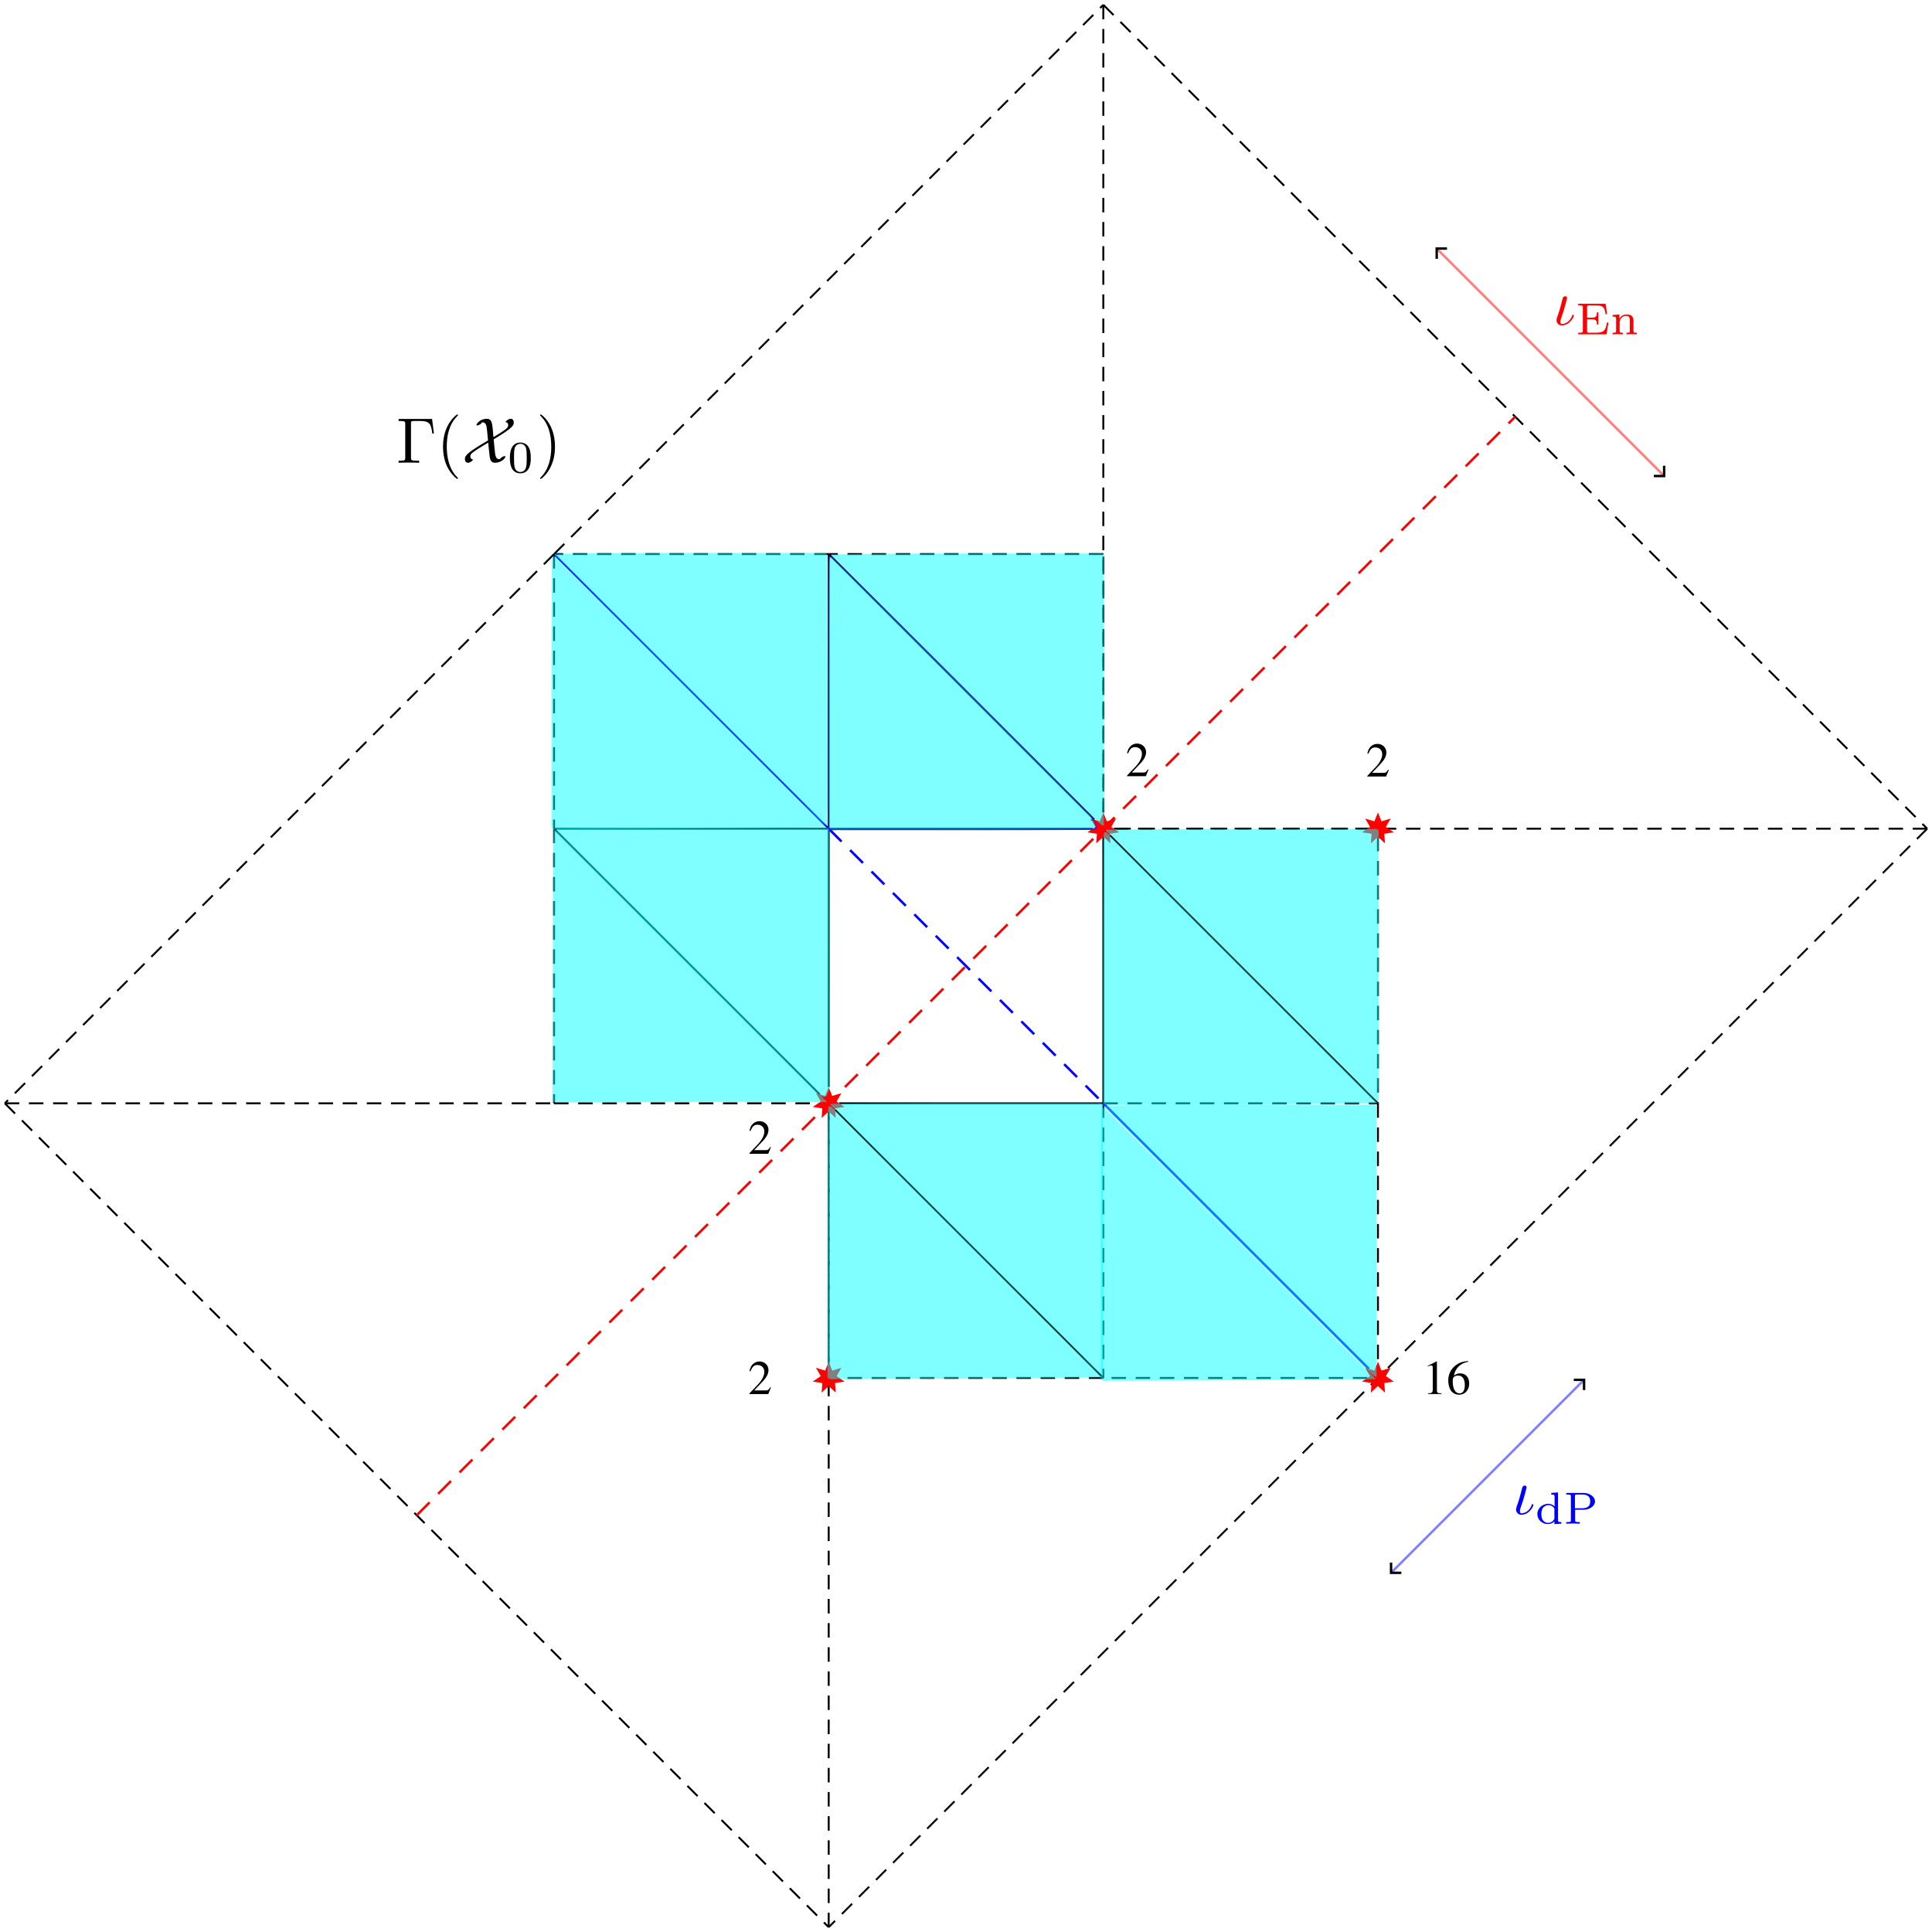 <?xml version="1.0" encoding="UTF-8" standalone="no"?>
<svg
   width="398.846"
   height="398.846"
   viewBox="0 0 398.846 398.846"
   version="1.1"
   id="svg55"
   sodipodi:docname="out.svg"
   inkscape:version="1.3.2 (091e20ef0f, 2023-11-25, custom)"
   xmlns:inkscape="http://www.inkscape.org/namespaces/inkscape"
   xmlns:sodipodi="http://sodipodi.sourceforge.net/DTD/sodipodi-0.dtd"
   xmlns:xlink="http://www.w3.org/1999/xlink"
   xmlns="http://www.w3.org/2000/svg"
   xmlns:svg="http://www.w3.org/2000/svg">
  <sodipodi:namedview
     id="namedview55"
     pagecolor="#ffffff"
     bordercolor="#000000"
     borderopacity="0.25"
     inkscape:showpageshadow="2"
     inkscape:pageopacity="0.0"
     inkscape:pagecheckerboard="0"
     inkscape:deskcolor="#d1d1d1"
     inkscape:zoom="1.8051028"
     inkscape:cx="252.89419"
     inkscape:cy="288.90321"
     inkscape:window-width="1896"
     inkscape:window-height="1123"
     inkscape:window-x="0"
     inkscape:window-y="0"
     inkscape:window-maximized="0"
     inkscape:current-layer="svg55" />
  <defs
     id="defs8">
    <marker
       style="overflow:visible"
       id="ArrowWide"
       refX="0"
       refY="0"
       orient="auto-start-reverse"
       inkscape:stockid="Wide arrow"
       markerWidth="1"
       markerHeight="1"
       viewBox="0 0 1 1"
       inkscape:isstock="true"
       inkscape:collect="always"
       preserveAspectRatio="xMidYMid">
      <path
         style="fill:none;stroke:context-stroke;stroke-width:1;stroke-linecap:butt"
         d="M 3,-3 0,0 3,3"
         transform="rotate(180,0.125,0)"
         sodipodi:nodetypes="ccc"
         id="path89" />
    </marker>
    <marker
       style="overflow:visible"
       id="marker88"
       refX="0"
       refY="0"
       orient="auto-start-reverse"
       inkscape:stockid="Wide arrow"
       markerWidth="1"
       markerHeight="1"
       viewBox="0 0 1 1"
       inkscape:isstock="true"
       inkscape:collect="always"
       preserveAspectRatio="xMidYMid">
      <path
         style="fill:none;stroke:context-stroke;stroke-width:1;stroke-linecap:butt"
         d="M 3,-3 0,0 3,3"
         transform="rotate(180,0.125,0)"
         sodipodi:nodetypes="ccc"
         id="path88" />
    </marker>
    <marker
       style="overflow:visible"
       id="marker84"
       refX="0"
       refY="0"
       orient="auto-start-reverse"
       inkscape:stockid="Wide arrow"
       markerWidth="1"
       markerHeight="1"
       viewBox="0 0 1 1"
       inkscape:isstock="true"
       inkscape:collect="always"
       preserveAspectRatio="xMidYMid">
      <path
         style="fill:none;stroke:context-stroke;stroke-width:1;stroke-linecap:butt"
         d="M 3,-3 0,0 3,3"
         transform="rotate(180,0.125,0)"
         sodipodi:nodetypes="ccc"
         id="path84" />
    </marker>
    <g
       id="g3">
      <g
         id="glyph-0-0">
        <path
           d="M 4.734 -1.359 L 4.609 -1.422 C 4.234 -0.844 4.109 -0.75 3.656 -0.75 L 1.281 -0.75 L 2.953 -2.516 C 3.844 -3.438 4.234 -4.203 4.234 -4.969 C 4.234 -5.969 3.422 -6.734 2.375 -6.734 C 1.828 -6.734 1.312 -6.516 0.953 -6.125 C 0.625 -5.781 0.484 -5.469 0.312 -4.75 L 0.516 -4.703 C 0.922 -5.688 1.281 -6 1.969 -6 C 2.797 -6 3.375 -5.438 3.375 -4.594 C 3.375 -3.812 2.906 -2.891 2.078 -2 L 0.297 -0.125 L 0.297 0 L 4.188 0 Z M 4.734 -1.359 "
           id="path1" />
      </g>
      <g
         id="glyph-0-1">
        <path
           d="M 2.906 -6.734 L 1.109 -5.828 L 1.109 -5.688 C 1.219 -5.734 1.328 -5.781 1.375 -5.797 C 1.562 -5.875 1.719 -5.906 1.828 -5.906 C 2.031 -5.906 2.125 -5.766 2.125 -5.438 L 2.125 -0.922 C 2.125 -0.594 2.047 -0.375 1.891 -0.281 C 1.734 -0.188 1.594 -0.156 1.172 -0.156 L 1.172 0 L 3.922 0 L 3.922 -0.156 C 3.141 -0.156 2.984 -0.266 2.984 -0.734 L 2.984 -6.719 Z M 2.906 -6.734 "
           id="path2" />
      </g>
      <g
         id="glyph-0-2">
        <path
           d="M 4.453 -6.812 C 3.312 -6.719 2.734 -6.531 2 -6.016 C 0.922 -5.25 0.344 -4.109 0.344 -2.781 C 0.344 -1.906 0.609 -1.031 1.031 -0.531 C 1.422 -0.094 1.953 0.141 2.578 0.141 C 3.812 0.141 4.672 -0.812 4.672 -2.188 C 4.672 -3.453 3.938 -4.266 2.797 -4.266 C 2.359 -4.266 2.141 -4.203 1.516 -3.812 C 1.781 -5.328 2.906 -6.406 4.469 -6.656 Z M 2.406 -3.812 C 3.266 -3.812 3.766 -3.094 3.766 -1.844 C 3.766 -0.75 3.375 -0.141 2.688 -0.141 C 1.797 -0.141 1.266 -1.078 1.266 -2.625 C 1.266 -3.125 1.344 -3.406 1.547 -3.562 C 1.75 -3.719 2.062 -3.812 2.406 -3.812 Z M 2.406 -3.812 "
           id="path3" />
      </g>
    </g>
    <clipPath
       id="clip-0">
      <path
         clip-rule="nonzero"
         d="M 229 170 L 398.848 170 L 398.848 172 L 229 172 Z M 229 170 "
         id="path4" />
    </clipPath>
    <clipPath
       id="clip-1">
      <path
         clip-rule="nonzero"
         d="M 222 0 L 398.848 0 L 398.848 177 L 222 177 Z M 222 0 "
         id="path5" />
    </clipPath>
    <clipPath
       id="clip-2">
      <path
         clip-rule="nonzero"
         d="M 0 222 L 177 222 L 177 398.848 L 0 398.848 Z M 0 222 "
         id="path6" />
    </clipPath>
    <clipPath
       id="clip-3">
      <path
         clip-rule="nonzero"
         d="M 170 229 L 172 229 L 172 398.848 L 170 398.848 Z M 170 229 "
         id="path7" />
    </clipPath>
    <clipPath
       id="clip-4">
      <path
         clip-rule="nonzero"
         d="M 165 165 L 398.848 165 L 398.848 398.848 L 165 398.848 Z M 165 165 "
         id="path8" />
    </clipPath>
    <marker
       style="overflow:visible"
       id="marker88-7"
       refX="0"
       refY="0"
       orient="auto-start-reverse"
       inkscape:stockid="Wide arrow"
       markerWidth="1"
       markerHeight="1"
       viewBox="0 0 1 1"
       inkscape:isstock="true"
       inkscape:collect="always"
       preserveAspectRatio="xMidYMid">
      <path
         style="fill:none;stroke:context-stroke;stroke-width:1;stroke-linecap:butt"
         d="M 3,-3 0,0 3,3"
         transform="rotate(180,0.125,0)"
         sodipodi:nodetypes="ccc"
         id="path88-6" />
    </marker>
    <marker
       style="overflow:visible"
       id="marker84-5"
       refX="0"
       refY="0"
       orient="auto-start-reverse"
       inkscape:stockid="Wide arrow"
       markerWidth="1"
       markerHeight="1"
       viewBox="0 0 1 1"
       inkscape:isstock="true"
       inkscape:collect="always"
       preserveAspectRatio="xMidYMid">
      <path
         style="fill:none;stroke:context-stroke;stroke-width:1;stroke-linecap:butt"
         d="M 3,-3 0,0 3,3"
         transform="rotate(180,0.125,0)"
         sodipodi:nodetypes="ccc"
         id="path84-6" />
    </marker>
    <marker
       style="overflow:visible"
       id="ArrowWide-9"
       refX="0"
       refY="0"
       orient="auto-start-reverse"
       inkscape:stockid="Wide arrow"
       markerWidth="1"
       markerHeight="1"
       viewBox="0 0 1 1"
       inkscape:isstock="true"
       inkscape:collect="always"
       preserveAspectRatio="xMidYMid">
      <path
         style="fill:none;stroke:context-stroke;stroke-width:1;stroke-linecap:butt"
         d="M 3,-3 0,0 3,3"
         transform="rotate(180,0.125,0)"
         sodipodi:nodetypes="ccc"
         id="path89-3" />
    </marker>
  </defs>
  <path
     fill="none"
     stroke-width="0.399"
     stroke-linecap="butt"
     stroke-linejoin="miter"
     stroke="rgb(0%, 0%, 0%)"
     stroke-opacity="1"
     stroke-miterlimit="10"
     d="M 26.163 28.345 L -28.345 28.345 "
     transform="matrix(1, 0, 0, -1, 199.423, 199.423)"
     id="path9" />
  <path
     fill="none"
     stroke-width="0.399"
     stroke-linecap="butt"
     stroke-linejoin="miter"
     stroke="rgb(0%, 0%, 0%)"
     stroke-opacity="1"
     stroke-miterlimit="10"
     d="M -28.345 28.345 L -28.345 -24.987 "
     transform="matrix(1, 0, 0, -1, 199.423, 199.423)"
     id="path10" />
  <path
     fill="none"
     stroke-width="0.399"
     stroke-linecap="butt"
     stroke-linejoin="miter"
     stroke="rgb(0%, 0%, 0%)"
     stroke-opacity="1"
     stroke-miterlimit="10"
     d="M -26.161 -28.347 L 28.347 -28.347 "
     transform="matrix(1, 0, 0, -1, 199.423, 199.423)"
     id="path11" />
  <path
     fill="none"
     stroke-width="0.399"
     stroke-linecap="butt"
     stroke-linejoin="miter"
     stroke="rgb(0%, 0%, 0%)"
     stroke-opacity="1"
     stroke-miterlimit="10"
     d="M 28.347 -28.347 L 28.347 26.665 "
     transform="matrix(1, 0, 0, -1, 199.423, 199.423)"
     id="path12" />
  <path
     fill="none"
     stroke-width="0.399"
     stroke-linecap="butt"
     stroke-linejoin="miter"
     stroke="rgb(0%, 0%, 0%)"
     stroke-opacity="1"
     stroke-dasharray="2.989 1.993"
     stroke-miterlimit="10"
     d="M 28.347 31.708 L 28.347 85.04 "
     transform="matrix(1, 0, 0, -1, 199.423, 199.423)"
     id="path13" />
  <path
     fill="none"
     stroke-width="0.399"
     stroke-linecap="butt"
     stroke-linejoin="miter"
     stroke="rgb(0%, 0%, 0%)"
     stroke-opacity="1"
     stroke-dasharray="2.989 1.993"
     stroke-miterlimit="10"
     d="M 28.347 85.04 L -28.345 85.04 "
     transform="matrix(1, 0, 0, -1, 199.423, 199.423)"
     id="path14" />
  <path
     fill="none"
     stroke-width="0.399"
     stroke-linecap="butt"
     stroke-linejoin="miter"
     stroke="rgb(0%, 0%, 0%)"
     stroke-opacity="1"
     stroke-dasharray="2.989 1.993"
     stroke-miterlimit="10"
     d="M -28.345 85.04 L -85.04 85.04 "
     transform="matrix(1, 0, 0, -1, 199.423, 199.423)"
     id="path15" />
  <path
     fill="none"
     stroke-width="0.399"
     stroke-linecap="butt"
     stroke-linejoin="miter"
     stroke="rgb(0%, 0%, 0%)"
     stroke-opacity="1"
     stroke-dasharray="2.989 1.993"
     stroke-miterlimit="10"
     d="M -85.04 85.04 L -85.04 28.345 "
     transform="matrix(1, 0, 0, -1, 199.423, 199.423)"
     id="path16" />
  <path
     fill="none"
     stroke-width="0.399"
     stroke-linecap="butt"
     stroke-linejoin="miter"
     stroke="rgb(0%, 0%, 0%)"
     stroke-opacity="1"
     stroke-dasharray="2.989 1.993"
     stroke-miterlimit="10"
     d="M -85.04 28.345 L -85.04 -28.347 "
     transform="matrix(1, 0, 0, -1, 199.423, 199.423)"
     id="path17" />
  <path
     fill="none"
     stroke-width="0.399"
     stroke-linecap="butt"
     stroke-linejoin="miter"
     stroke="rgb(0%, 0%, 0%)"
     stroke-opacity="1"
     stroke-dasharray="2.989 1.993"
     stroke-miterlimit="10"
     d="M -85.04 -28.347 L -30.532 -28.347 "
     transform="matrix(1, 0, 0, -1, 199.423, 199.423)"
     id="path18" />
  <path
     fill="none"
     stroke-width="0.399"
     stroke-linecap="butt"
     stroke-linejoin="miter"
     stroke="rgb(0%, 0%, 0%)"
     stroke-opacity="1"
     stroke-miterlimit="10"
     d="M -85.04 28.345 L -28.345 28.345 "
     transform="matrix(1, 0, 0, -1, 199.423, 199.423)"
     id="path19" />
  <path
     fill="none"
     stroke-width="0.399"
     stroke-linecap="butt"
     stroke-linejoin="miter"
     stroke="rgb(0%, 0%, 0%)"
     stroke-opacity="1"
     stroke-miterlimit="10"
     d="M -28.345 28.345 L -28.345 85.04 "
     transform="matrix(1, 0, 0, -1, 199.423, 199.423)"
     id="path20" />
  <path
     fill-rule="nonzero"
     fill="rgb(0%, 0%, 100%)"
     fill-opacity="1"
     stroke-width="0.399"
     stroke-linecap="butt"
     stroke-linejoin="miter"
     stroke="rgb(0%, 0%, 100%)"
     stroke-opacity="1"
     stroke-miterlimit="10"
     d="M -85.04 85.04 L -28.345 28.345 "
     transform="matrix(1, 0, 0, -1, 199.423, 199.423)"
     id="path21"
     style="stroke-width:0.399;stroke-dasharray:none" />
  <path
     fill="none"
     stroke-width="0.399"
     stroke-linecap="butt"
     stroke-linejoin="miter"
     stroke="rgb(0%, 0%, 0%)"
     stroke-opacity="1"
     stroke-miterlimit="10"
     d="M -28.345 85.04 L 26.487 30.208 "
     transform="matrix(1, 0, 0, -1, 199.423, 199.423)"
     id="path22" />
  <path
     fill="none"
     stroke-width="0.399"
     stroke-linecap="butt"
     stroke-linejoin="miter"
     stroke="rgb(0%, 0%, 0%)"
     stroke-opacity="1"
     stroke-miterlimit="10"
     d="M -85.04 28.345 L -30.208 -26.487 "
     transform="matrix(1, 0, 0, -1, 199.423, 199.423)"
     id="path23" />
  <path
     fill-rule="nonzero"
     fill="rgb(0%, 0%, 100%)"
     fill-opacity="1"
     stroke-width="0.399"
     stroke-linecap="butt"
     stroke-linejoin="miter"
     stroke="rgb(0%, 0%, 100%)"
     stroke-opacity="1"
     stroke-dasharray="2.989 1.993"
     stroke-miterlimit="10"
     d="M -28.345 28.345 L 28.347 -28.347 "
     transform="matrix(1, 0, 0, -1, 199.423, 199.423)"
     id="path24"
     style="stroke-width:0.5;stroke-dasharray:3.75,2.5;stroke-dashoffset:0" />
  <path
     fill="none"
     stroke-width="0.399"
     stroke-linecap="butt"
     stroke-linejoin="miter"
     stroke="rgb(0%, 0%, 0%)"
     stroke-opacity="1"
     stroke-dasharray="2.989 1.993"
     stroke-miterlimit="10"
     d="M 30.53 28.345 L 82.854 28.345 "
     transform="matrix(1, 0, 0, -1, 199.423, 199.423)"
     id="path25" />
  <path
     fill="none"
     stroke-width="0.399"
     stroke-linecap="butt"
     stroke-linejoin="miter"
     stroke="rgb(0%, 0%, 0%)"
     stroke-opacity="1"
     stroke-dasharray="2.989 1.993"
     stroke-miterlimit="10"
     d="M 85.042 26.665 L 85.042 -28.347 "
     transform="matrix(1, 0, 0, -1, 199.423, 199.423)"
     id="path26" />
  <path
     fill="none"
     stroke-width="0.399"
     stroke-linecap="butt"
     stroke-linejoin="miter"
     stroke="rgb(0%, 0%, 0%)"
     stroke-opacity="1"
     stroke-dasharray="2.989 1.993"
     stroke-miterlimit="10"
     d="M 85.042 -28.347 L 85.042 -81.679 "
     transform="matrix(1, 0, 0, -1, 199.423, 199.423)"
     id="path27" />
  <path
     fill="none"
     stroke-width="0.399"
     stroke-linecap="butt"
     stroke-linejoin="miter"
     stroke="rgb(0%, 0%, 0%)"
     stroke-opacity="1"
     stroke-dasharray="2.989 1.993"
     stroke-miterlimit="10"
     d="M 82.854 -85.042 L 28.347 -85.042 "
     transform="matrix(1, 0, 0, -1, 199.423, 199.423)"
     id="path28" />
  <path
     fill="none"
     stroke-width="0.399"
     stroke-linecap="butt"
     stroke-linejoin="miter"
     stroke="rgb(0%, 0%, 0%)"
     stroke-opacity="1"
     stroke-dasharray="2.989 1.993"
     stroke-miterlimit="10"
     d="M 28.347 -85.042 L -26.161 -85.042 "
     transform="matrix(1, 0, 0, -1, 199.423, 199.423)"
     id="path29" />
  <path
     fill="none"
     stroke-width="0.399"
     stroke-linecap="butt"
     stroke-linejoin="miter"
     stroke="rgb(0%, 0%, 0%)"
     stroke-opacity="1"
     stroke-dasharray="2.989 1.993"
     stroke-miterlimit="10"
     d="M -28.345 -81.679 L -28.345 -30.026 "
     transform="matrix(1, 0, 0, -1, 199.423, 199.423)"
     id="path30" />
  <path
     fill="none"
     stroke-width="0.399"
     stroke-linecap="butt"
     stroke-linejoin="miter"
     stroke="rgb(0%, 0%, 0%)"
     stroke-opacity="1"
     stroke-dasharray="2.989 1.993"
     stroke-miterlimit="10"
     d="M 28.347 -28.347 L 28.347 -85.042 "
     transform="matrix(1, 0, 0, -1, 199.423, 199.423)"
     id="path31" />
  <path
     fill="none"
     stroke-width="0.399"
     stroke-linecap="butt"
     stroke-linejoin="miter"
     stroke="rgb(0%, 0%, 0%)"
     stroke-opacity="1"
     stroke-dasharray="2.989 1.993"
     stroke-miterlimit="10"
     d="M 28.347 -28.347 L 85.042 -28.347 "
     transform="matrix(1, 0, 0, -1, 199.423, 199.423)"
     id="path32" />
  <path
     fill="none"
     stroke-width="0.399"
     stroke-linecap="butt"
     stroke-linejoin="miter"
     stroke="rgb(0%, 0%, 0%)"
     stroke-opacity="1"
     stroke-miterlimit="10"
     d="M 29.682 27.013 L 85.042 -28.347 "
     transform="matrix(1, 0, 0, -1, 199.423, 199.423)"
     id="path33" />
  <path
     fill-rule="nonzero"
     fill="rgb(0%, 0%, 100%)"
     fill-opacity="1"
     stroke-width="0.399"
     stroke-linecap="butt"
     stroke-linejoin="miter"
     stroke="rgb(0%, 0%, 100%)"
     stroke-opacity="1"
     stroke-miterlimit="10"
     d="M 28.347 -28.347 L 83.179 -83.179 "
     transform="matrix(1, 0, 0, -1, 199.423, 199.423)"
     id="path34"
     style="stroke-width:0.5;stroke-dasharray:none" />
  <path
     fill="none"
     stroke-width="0.399"
     stroke-linecap="butt"
     stroke-linejoin="miter"
     stroke="rgb(0%, 0%, 0%)"
     stroke-opacity="1"
     stroke-miterlimit="10"
     d="M -27.013 -29.682 L 28.347 -85.042 "
     transform="matrix(1, 0, 0, -1, 199.423, 199.423)"
     id="path35" />
  <g
     clip-path="url(#clip-0)"
     id="g36">
    <path
       fill="none"
       stroke-width="0.399"
       stroke-linecap="butt"
       stroke-linejoin="miter"
       stroke="rgb(0%, 0%, 0%)"
       stroke-opacity="1"
       stroke-dasharray="2.989 1.993"
       stroke-miterlimit="10"
       d="M 198.429 28.345 L 30.53 28.345 "
       transform="matrix(1, 0, 0, -1, 199.423, 199.423)"
       id="path36" />
  </g>
  <path
     fill="none"
     stroke-width="0.399"
     stroke-linecap="butt"
     stroke-linejoin="miter"
     stroke="rgb(0%, 0%, 0%)"
     stroke-opacity="1"
     stroke-dasharray="2.989 1.993"
     stroke-miterlimit="10"
     d="M 28.347 198.427 L 28.347 31.708 "
     transform="matrix(1, 0, 0, -1, 199.423, 199.423)"
     id="path37" />
  <g
     clip-path="url(#clip-1)"
     id="g38">
    <path
       fill="none"
       stroke-width="0.399"
       stroke-linecap="butt"
       stroke-linejoin="miter"
       stroke="rgb(0%, 0%, 0%)"
       stroke-opacity="1"
       stroke-dasharray="2.989 1.993"
       stroke-miterlimit="10"
       d="M 28.347 198.427 L 198.429 28.345 "
       transform="matrix(1, 0, 0, -1, 199.423, 199.423)"
       id="path38" />
  </g>
  <path
     fill="none"
     stroke-width="0.399"
     stroke-linecap="butt"
     stroke-linejoin="miter"
     stroke="rgb(0%, 0%, 0%)"
     stroke-opacity="1"
     stroke-dasharray="2.989 1.993"
     stroke-miterlimit="10"
     d="M -85.04 85.04 L 28.347 198.427 "
     transform="matrix(1, 0, 0, -1, 199.423, 199.423)"
     id="path39" />
  <path
     fill="none"
     stroke-width="0.399"
     stroke-linecap="butt"
     stroke-linejoin="miter"
     stroke="rgb(0%, 0%, 0%)"
     stroke-opacity="1"
     stroke-dasharray="2.989 1.993"
     stroke-miterlimit="10"
     d="M -85.04 85.04 L -198.427 -28.347 "
     transform="matrix(1, 0, 0, -1, 199.423, 199.423)"
     id="path40" />
  <path
     fill="none"
     stroke-width="0.399"
     stroke-linecap="butt"
     stroke-linejoin="miter"
     stroke="rgb(0%, 0%, 0%)"
     stroke-opacity="1"
     stroke-dasharray="2.989 1.993"
     stroke-miterlimit="10"
     d="M -198.427 -28.347 L -85.04 -28.347 "
     transform="matrix(1, 0, 0, -1, 199.423, 199.423)"
     id="path41" />
  <g
     clip-path="url(#clip-2)"
     id="g42">
    <path
       fill="none"
       stroke-width="0.399"
       stroke-linecap="butt"
       stroke-linejoin="miter"
       stroke="rgb(0%, 0%, 0%)"
       stroke-opacity="1"
       stroke-dasharray="2.989 1.993"
       stroke-miterlimit="10"
       d="M -198.427 -28.347 L -28.345 -198.429 "
       transform="matrix(1, 0, 0, -1, 199.423, 199.423)"
       id="path42" />
  </g>
  <g
     clip-path="url(#clip-3)"
     id="g43">
    <path
       fill="none"
       stroke-width="0.399"
       stroke-linecap="butt"
       stroke-linejoin="miter"
       stroke="rgb(0%, 0%, 0%)"
       stroke-opacity="1"
       stroke-dasharray="2.989 1.993"
       stroke-miterlimit="10"
       d="M -28.345 -198.429 L -28.345 -30.026 "
       transform="matrix(1, 0, 0, -1, 199.423, 199.423)"
       id="path43" />
  </g>
  <g
     clip-path="url(#clip-4)"
     id="g44">
    <path
       fill="none"
       stroke-width="0.399"
       stroke-linecap="butt"
       stroke-linejoin="miter"
       stroke="rgb(0%, 0%, 0%)"
       stroke-opacity="1"
       stroke-dasharray="2.989 1.993"
       stroke-miterlimit="10"
       d="M 198.429 28.345 L -28.345 -198.429 "
       transform="matrix(1, 0, 0, -1, 199.423, 199.423)"
       id="path44" />
  </g>
  <path
     fill-rule="nonzero"
     fill="rgb(100%, 0%, 0%)"
     fill-opacity="1"
     stroke-width="0.399"
     stroke-linecap="butt"
     stroke-linejoin="miter"
     stroke="rgb(100%, 0%, 0%)"
     stroke-opacity="1"
     stroke-dasharray="2.989 1.993"
     stroke-miterlimit="10"
     d="M -113.388 -113.386 L 113.386 113.388 "
     transform="matrix(1, 0, 0, -1, 199.423, 199.423)"
     id="path45"
     style="stroke-width:0.5;stroke-dasharray:3.75, 2.5;stroke-dashoffset:0;fill:#ff0000;stroke:#ff0000" />
  <path
     fill-rule="nonzero"
     fill="rgb(100%, 0%, 0%)"
     fill-opacity="1"
     stroke-width="0.399"
     stroke-linecap="butt"
     stroke-linejoin="miter"
     stroke="rgb(100%, 0%, 0%)"
     stroke-opacity="1"
     stroke-miterlimit="10"
     d="M 28.347 31.165 L 27.737 29.614 L 26.143 30.103 L 26.972 28.661 L 25.6 27.72 L 27.245 27.47 L 27.124 25.81 L 28.347 26.939 L 29.569 25.81 L 29.448 27.47 L 31.093 27.72 L 29.722 28.661 L 30.55 30.103 L 28.96 29.614 Z M 28.347 31.165 "
     transform="matrix(1, 0, 0, -1, 199.423, 199.423)"
     id="path46" />
  <path
     fill-rule="nonzero"
     fill="rgb(100%, 0%, 0%)"
     fill-opacity="1"
     stroke-width="0.399"
     stroke-linecap="butt"
     stroke-linejoin="miter"
     stroke="rgb(100%, 0%, 0%)"
     stroke-opacity="1"
     stroke-miterlimit="10"
     d="M -28.345 -25.53 L -28.958 -27.077 L -30.548 -26.589 L -29.72 -28.034 L -31.095 -28.975 L -29.446 -29.225 L -29.568 -30.886 L -28.345 -29.757 L -27.126 -30.886 L -27.247 -29.225 L -25.599 -28.975 L -26.974 -28.034 L -26.146 -26.589 L -27.735 -27.077 Z M -28.345 -25.53 "
     transform="matrix(1, 0, 0, -1, 199.423, 199.423)"
     id="path47" />
  <path
     fill-rule="nonzero"
     fill="rgb(100%, 0%, 0%)"
     fill-opacity="1"
     stroke-width="0.399"
     stroke-linecap="butt"
     stroke-linejoin="miter"
     stroke="rgb(100%, 0%, 0%)"
     stroke-opacity="1"
     stroke-miterlimit="10"
     d="M 85.042 31.165 L 84.429 29.614 L 82.839 30.103 L 83.667 28.661 L 82.292 27.72 L 83.94 27.47 L 83.819 25.81 L 85.042 26.939 L 86.264 25.81 L 86.143 27.47 L 87.788 27.72 L 86.413 28.661 L 87.245 30.103 L 85.651 29.614 Z M 85.042 31.165 "
     id="path48"
     transform="matrix(1, 0, 0, -1, 199.423, 199.423)" />
  <path
     fill-rule="nonzero"
     fill="rgb(100%, 0%, 0%)"
     fill-opacity="1"
     stroke-width="0.399"
     stroke-linecap="butt"
     stroke-linejoin="miter"
     stroke="rgb(100%, 0%, 0%)"
     stroke-opacity="1"
     stroke-miterlimit="10"
     d="M -28.345 -82.222 L -28.958 -83.772 L -30.548 -83.284 L -29.72 -84.725 L -31.095 -85.667 L -29.446 -85.921 L -29.568 -87.581 L -28.345 -86.448 L -27.126 -87.581 L -27.247 -85.921 L -25.599 -85.667 L -26.974 -84.725 L -26.146 -83.284 L -27.735 -83.772 Z M -28.345 -82.222 "
     transform="matrix(1, 0, 0, -1, 199.423, 199.423)"
     id="path49" />
  <path
     fill-rule="nonzero"
     fill="rgb(100%, 0%, 0%)"
     fill-opacity="1"
     stroke-width="0.399"
     stroke-linecap="butt"
     stroke-linejoin="miter"
     stroke="rgb(100%, 0%, 0%)"
     stroke-opacity="1"
     stroke-miterlimit="10"
     d="M 85.042 -82.222 L 84.429 -83.772 L 82.839 -83.284 L 83.667 -84.725 L 82.292 -85.667 L 83.94 -85.921 L 83.819 -87.581 L 85.042 -86.448 L 86.264 -87.581 L 86.143 -85.921 L 87.788 -85.667 L 86.413 -84.725 L 87.245 -83.284 L 85.651 -83.772 Z M 85.042 -82.222 "
     transform="matrix(1, 0, 0, -1, 199.423, 199.423)"
     id="path50" />
  <g
     fill="rgb(0%, 0%, 0%)"
     fill-opacity="1"
     id="g50">
    <use
       xlink:href="#glyph-0-0"
       x="281.972"
       y="160.3"
       id="use50" />
  </g>
  <g
     fill="rgb(0%, 0%, 0%)"
     fill-opacity="1"
     id="g51">
    <use
       xlink:href="#glyph-0-0"
       x="232.366"
       y="160.236"
       id="use51" />
  </g>
  <g
     fill="rgb(0%, 0%, 0%)"
     fill-opacity="1"
     id="g52">
    <use
       xlink:href="#glyph-0-0"
       x="154.413"
       y="238.188"
       id="use52" />
  </g>
  <g
     fill="rgb(0%, 0%, 0%)"
     fill-opacity="1"
     id="g53">
    <use
       xlink:href="#glyph-0-0"
       x="154.413"
       y="287.795"
       id="use53" />
  </g>
  <g
     fill="rgb(0%, 0%, 0%)"
     fill-opacity="1"
     id="g55">
    <use
       xlink:href="#glyph-0-1"
       x="293.654"
       y="287.787"
       id="use54" />
    <use
       xlink:href="#glyph-0-2"
       x="298.635"
       y="287.787"
       id="use55" />
  </g>
  <path
     style="opacity:0.5;fill:#00ffff;stroke:none;stroke-width:0;stroke-dasharray:none;stroke-dashoffset:0.219"
     d="m 137.372,170.905 c -7.443,0.025 -14.89,-0.025 -22.331,0.087 -0.713,0.378 0.106,0.988 0.433,1.317 16.431,16.524 32.888,33.022 49.413,49.452 1.596,1.523 3.097,3.163 4.785,4.581 0.463,0.265 1.067,0.068 1.142,-0.498 0.398,-0.784 0.516,-1.631 0.437,-2.503 -0.018,-17.346 -0.035,-34.693 -0.053,-52.039 -0.236,-0.72 -1.198,-0.278 -1.768,-0.4 -10.686,7.4e-4 -21.372,-0.002 -32.058,0.002 z"
     id="path59" />
  <path
     style="opacity:0.5;fill:#00ffff;stroke:none;stroke-width:0.199;stroke-dasharray:none;stroke-dashoffset:0.219"
     d="m 194.072,114.268 c -7.443,0.025 -15.064,0.061 -22.505,0.173 0.288,0.606 0.586,0.642 0.912,0.971 16.431,16.524 32.981,33.075 49.506,49.506 1.596,1.523 3.547,3.817 5.235,5.235 1.195,0.684 0.407,0.407 0.73,-3.447 -0.018,-17.346 -0.035,-34.693 -0.053,-52.039 -0.236,-0.72 -1.198,-0.278 -1.768,-0.4 -10.686,7.4e-4 -21.372,-0.002 -32.058,0.002 z"
     id="path59-8-5"
     sodipodi:nodetypes="cccccccccc" />
  <path
     style="opacity:0.5;fill:#00ffff;stroke:#0000ff;stroke-width:0.293;stroke-dasharray:none;stroke-dashoffset:2.079"
     d="m 171.202,115.087 c -0.259,1.73 -0.064,3.548 -0.148,5.309 -0.082,16.822 -0.039,33.643 -0.05,50.465 0.453,0.829 1.77,0.206 2.572,0.4 17.459,-0.034 34.921,0.083 52.379,-0.107 0.838,-0.433 -0.088,-1.38 -0.293,-1.956 -0.38,-1.082 -1.565,-1.7 -2.26,-2.597 -17.144,-17.229 -34.304,-34.443 -51.579,-51.539 -0.214,-0.159 -0.423,-0.159 -0.62,0.026 z m 54.369,53.894 c -0.047,0.486 -0.037,-0.042 0,0 z m -0.146,0.338 c -0.43,0.264 0.233,-0.238 0,0 z"
     id="path60" />
  <g
     id="g60"
     style="stroke:none">
    <path
       style="opacity:0.5;fill:#00ffff;stroke:none;stroke-width:0.199;stroke-dasharray:none;stroke-dashoffset:0.219"
       d="m 250.783,171.124 c -7.443,0.025 -15.064,0.061 -22.505,0.173 0.288,0.606 0.586,0.642 0.912,0.971 16.431,16.524 32.981,33.075 49.506,49.506 1.596,1.523 3.547,3.817 5.235,5.235 1.195,0.684 0.407,0.407 0.73,-3.447 -0.018,-17.346 -0.035,-34.693 -0.053,-52.039 -0.236,-0.72 -1.198,-0.278 -1.768,-0.4 -10.686,7.4e-4 -21.372,-0.002 -32.058,0.002 z"
       id="path59-8-5-3"
       sodipodi:nodetypes="cccccccccc" />
    <path
       style="opacity:0.5;fill:#00ffff;stroke:none;stroke-width:0.293;stroke-dasharray:none;stroke-dashoffset:2.079"
       d="m 227.913,171.943 c -0.259,1.73 -0.064,3.548 -0.148,5.309 -0.082,16.822 -0.039,33.643 -0.05,50.465 0.453,0.829 1.77,0.206 2.572,0.4 17.459,-0.034 36.72,-0.158 54.178,-0.348 -18.588,-18.528 -37.24,-37.331 -55.931,-55.852 -0.214,-0.159 -0.423,-0.159 -0.62,0.026 z"
       id="path60-6"
       sodipodi:nodetypes="cccccccc" />
  </g>
  <g
     id="g60-6"
     transform="translate(-56.883,56.587)"
     style="stroke:none">
    <path
       style="opacity:0.5;fill:#00ffff;stroke:none;stroke-width:0.199;stroke-dasharray:none;stroke-dashoffset:0.219"
       d="m 250.783,171.124 c -7.443,0.025 -15.064,0.061 -22.505,0.173 0.288,0.606 0.586,0.642 0.912,0.971 16.431,16.524 32.981,33.075 49.506,49.506 1.596,1.523 3.547,3.817 5.235,5.235 1.195,0.684 0.407,0.407 0.73,-3.447 -0.018,-17.346 -0.035,-34.693 -0.053,-52.039 -0.236,-0.72 -1.198,-0.278 -1.768,-0.4 -10.686,7.4e-4 -21.372,-0.002 -32.058,0.002 z"
       id="path59-8-5-3-3"
       sodipodi:nodetypes="cccccccccc" />
    <path
       style="opacity:0.5;fill:#00ffff;stroke:none;stroke-width:0.293;stroke-dasharray:none;stroke-dashoffset:2.079"
       d="m 227.913,171.943 c -0.259,1.73 -0.064,3.548 -0.148,5.309 -0.082,16.822 -0.039,33.643 -0.05,50.465 0.453,0.829 1.77,0.206 2.572,0.4 17.459,-0.034 36.72,-0.158 54.178,-0.348 -18.588,-18.528 -37.24,-37.331 -55.931,-55.852 -0.214,-0.159 -0.423,-0.159 -0.62,0.026 z"
       id="path60-6-2"
       sodipodi:nodetypes="cccccccc" />
  </g>
  <g
     id="g60-6-0"
     transform="translate(-0.434,56.934)"
     style="stroke:none">
    <path
       style="opacity:0.5;fill:#00ffff;stroke:none;stroke-width:0.199;stroke-dasharray:none;stroke-dashoffset:0.219"
       d="m 250.783,171.124 c -7.443,0.025 -15.064,0.061 -22.505,0.173 0.288,0.606 0.586,0.642 0.912,0.971 16.431,16.524 32.981,33.075 49.506,49.506 1.596,1.523 3.547,3.817 5.235,5.235 1.195,0.684 0.407,0.407 0.73,-3.447 -0.018,-17.346 -0.035,-34.693 -0.053,-52.039 -0.236,-0.72 -1.198,-0.278 -1.768,-0.4 -10.686,7.4e-4 -21.372,-0.002 -32.058,0.002 z"
       id="path59-8-5-3-3-6"
       sodipodi:nodetypes="cccccccccc" />
    <path
       style="opacity:0.5;fill:#00ffff;stroke:none;stroke-width:0.293;stroke-dasharray:none;stroke-dashoffset:2.079"
       d="m 227.913,171.943 c -0.259,1.73 -0.064,3.548 -0.148,5.309 -0.082,16.822 -0.039,33.643 -0.05,50.465 0.453,0.829 1.77,0.206 2.572,0.4 17.459,-0.034 36.72,-0.158 54.178,-0.348 -18.588,-18.528 -37.24,-37.331 -55.931,-55.852 -0.214,-0.159 -0.423,-0.159 -0.62,0.026 z"
       id="path60-6-2-1"
       sodipodi:nodetypes="cccccccc" />
  </g>
  <g
     id="g60-6-0-5"
     transform="translate(-113.861,-56.966)"
     style="stroke:none">
    <path
       style="opacity:0.5;fill:#00ffff;stroke:none;stroke-width:0.199;stroke-dasharray:none;stroke-dashoffset:0.219"
       d="m 250.783,171.124 c -7.443,0.025 -15.064,0.061 -22.505,0.173 0.288,0.606 0.586,0.642 0.912,0.971 16.431,16.524 32.981,33.075 49.506,49.506 1.596,1.523 3.547,3.817 5.235,5.235 1.195,0.684 0.407,0.407 0.73,-3.447 -0.018,-17.346 -0.035,-34.693 -0.053,-52.039 -0.236,-0.72 -1.198,-0.278 -1.768,-0.4 -10.686,7.4e-4 -21.372,-0.002 -32.058,0.002 z"
       id="path59-8-5-3-3-6-5"
       sodipodi:nodetypes="cccccccccc" />
    <path
       style="opacity:0.5;fill:#00ffff;stroke:none;stroke-width:0.293;stroke-dasharray:none;stroke-dashoffset:2.079"
       d="m 227.913,171.943 c -0.259,1.73 -0.064,3.548 -0.148,5.309 -0.082,16.822 -0.039,33.643 -0.05,50.465 0.453,0.829 1.77,0.206 2.572,0.4 17.459,-0.034 36.72,-0.158 54.178,-0.348 -18.588,-18.528 -37.24,-37.331 -55.931,-55.852 -0.214,-0.159 -0.423,-0.159 -0.62,0.026 z"
       id="path60-6-2-1-4"
       sodipodi:nodetypes="cccccccc" />
  </g>
  <path
     style="opacity:0.5;fill:#00ffff;stroke:none;stroke-width:0;stroke-dasharray:none;stroke-dashoffset:2.079"
     d="m 114.053,227.527 c 21.942,0.226 7.764,-0.226 56.695,0 -15.534,-15.534 -37.635,-37.732 -56.496,-56.554 -0.199,18.246 -0.059,37.78 -0.199,56.554 z"
     id="path60-4-0"
     sodipodi:nodetypes="cccc" />
  <g
     inkscape:label=""
     transform="translate(82.285,85.558)"
     id="g65">
    <g
       fill="#000000"
       fill-opacity="1"
       id="g6"
       transform="matrix(1.333,0,0,1.333,-3.095,-2.641)">
      <g
         id="use5"
         transform="translate(1.993,9.465)">
        <path
           d="m 5.516,-6.781 h -5.188 v 0.312 H 0.562 c 0.766,0 0.797,0.109 0.797,0.469 v 5.219 c 0,0.359 -0.031,0.469 -0.797,0.469 H 0.328 V 0 c 0.344,-0.031 1.125,-0.031 1.516,-0.031 0.406,0 1.312,0 1.672,0.031 V -0.312 H 3.188 C 2.25,-0.312 2.25,-0.438 2.25,-0.781 v -5.297 c 0,-0.328 0.016,-0.391 0.484,-0.391 h 1.031 c 1.422,0 1.625,0.594 1.781,1.938 h 0.25 z m 0,0"
           id="path61" />
      </g>
      <g
         id="use6"
         transform="translate(8.22,9.465)">
        <path
           d="m 3.297,2.391 c 0,-0.031 0,-0.047 -0.172,-0.219 C 1.891,0.922 1.562,-0.969 1.562,-2.5 c 0,-1.734 0.375,-3.469 1.609,-4.703 0.125,-0.125 0.125,-0.141 0.125,-0.172 0,-0.078 -0.031,-0.109 -0.094,-0.109 -0.109,0 -1,0.688 -1.594,1.953 -0.5,1.094 -0.625,2.203 -0.625,3.031 0,0.781 0.109,1.984 0.656,3.125 C 2.25,1.844 3.094,2.5 3.203,2.5 c 0.062,0 0.094,-0.031 0.094,-0.109 z m 0,0"
           id="path62" />
      </g>
    </g>
    <g
       fill="#000000"
       fill-opacity="1"
       id="g7"
       transform="matrix(1.333,0,0,1.333,-3.095,-2.641)">
      <g
         id="use7"
         transform="translate(12.094,9.465)">
        <path
           d="M 4.781,-5.5 C 4.688,-6.234 4.594,-6.812 3.891,-6.812 c -0.938,0 -1.594,0.688 -1.594,0.953 0,0.078 0.062,0.078 0.109,0.078 0.109,0 0.547,-0.125 0.734,-0.469 L 3.156,-6.266 c 0.547,0 0.688,0.312 0.781,1.344 l 0.141,1.469 c -0.359,0.188 -1.703,1 -2.422,1.5 C 0.516,-1.141 0.5,-0.844 0.5,-0.562 0.5,-0.219 0.672,0 0.984,0 c 0.297,0 0.75,-0.328 0.75,-0.484 0,-0.047 -0.031,-0.047 -0.062,-0.062 C 1.578,-0.562 1.344,-0.594 1.344,-0.984 c 0,-0.266 0,-0.391 1.062,-1.094 0.609,-0.406 1.188,-0.719 1.703,-1.047 0,0.016 0.141,1.516 0.172,1.672 C 4.359,-0.656 4.422,0 5.156,0 c 0.953,0 1.609,-0.672 1.609,-0.953 0,-0.078 -0.062,-0.078 -0.109,-0.078 -0.109,0 -0.547,0.141 -0.734,0.469 -0.031,0.016 -0.078,0.016 -0.094,0.016 -0.578,0 -0.641,-0.625 -0.719,-1.469 C 5.078,-2.328 5.047,-2.594 4.953,-3.625 8.062,-5.484 8.062,-5.828 8.062,-6.25 c 0,-0.344 -0.188,-0.562 -0.469,-0.562 -0.312,0 -0.781,0.344 -0.781,0.484 0,0.062 0.062,0.062 0.078,0.062 0.078,0.016 0.312,0.062 0.312,0.438 0,0.25 -0.031,0.406 -0.875,0.984 -0.297,0.203 -0.719,0.453 -1.406,0.875 z m 0,0"
           id="path63" />
      </g>
    </g>
    <g
       fill="#000000"
       fill-opacity="1"
       id="g8"
       transform="matrix(1.333,0,0,1.333,-3.095,-2.641)">
      <g
         id="use8"
         transform="translate(19.2,10.959)">
        <path
           d="M 3.594,-2.219 C 3.594,-2.984 3.5,-3.547 3.188,-4.031 2.969,-4.344 2.531,-4.625 1.984,-4.625 c -1.625,0 -1.625,1.906 -1.625,2.406 0,0.5 0,2.359 1.625,2.359 1.609,0 1.609,-1.859 1.609,-2.359 z M 1.984,-0.062 c -0.328,0 -0.75,-0.188 -0.891,-0.75 C 1,-1.219 1,-1.797 1,-2.312 1,-2.828 1,-3.359 1.094,-3.734 1.25,-4.281 1.688,-4.438 1.984,-4.438 c 0.375,0 0.734,0.234 0.859,0.641 0.109,0.375 0.125,0.875 0.125,1.484 0,0.516 0,1.031 -0.094,1.469 -0.141,0.641 -0.609,0.781 -0.891,0.781 z m 0,0"
           id="path64" />
      </g>
    </g>
    <g
       fill="#000000"
       fill-opacity="1"
       id="g9"
       transform="matrix(1.333,0,0,1.333,-3.095,-2.641)">
      <g
         id="use9"
         transform="translate(23.669,9.465)">
        <path
           d="m 2.875,-2.5 c 0,-0.766 -0.109,-1.969 -0.656,-3.109 -0.594,-1.219 -1.453,-1.875 -1.547,-1.875 -0.062,0 -0.109,0.047 -0.109,0.109 0,0.031 0,0.047 0.188,0.234 0.984,0.984 1.547,2.562 1.547,4.641 0,1.719 -0.359,3.469 -1.594,4.719 C 0.562,2.344 0.562,2.359 0.562,2.391 0.562,2.453 0.609,2.5 0.672,2.5 0.766,2.5 1.672,1.812 2.25,0.547 2.766,-0.547 2.875,-1.656 2.875,-2.5 Z m 0,0"
           id="path65" />
      </g>
    </g>
  </g>
  <g
     inkscape:label=""
     transform="translate(321.339,61.157)"
     id="g69"
     style="fill:#ff0000">
    <g
       fill="#000000"
       fill-opacity="1"
       id="g4"
       transform="matrix(1.333,0,0,1.333,-3.407,-2.501)"
       style="fill:#ff0000">
      <g
         id="use3"
         transform="translate(1.993,6.282)"
         style="fill:#ff0000">
        <path
           d="m 3.234,-1.422 c 0,-0.109 -0.094,-0.109 -0.125,-0.109 -0.094,0 -0.109,0.047 -0.125,0.109 -0.312,0.984 -1.141,1.312 -1.562,1.312 -0.141,0 -0.266,-0.031 -0.266,-0.328 0,-0.234 0.078,-0.469 0.172,-0.734 C 1.781,-2.375 2.188,-4.062 2.188,-4.141 2.188,-4.312 2.078,-4.406 1.906,-4.406 c -0.109,0 -0.297,0.062 -0.375,0.266 -0.062,0.188 -0.156,0.672 -0.219,0.859 -0.016,0.047 -0.266,0.922 -0.297,1.062 -0.031,0.094 -0.125,0.344 -0.141,0.438 -0.078,0.281 -0.312,0.75 -0.312,1.078 0,0.406 0.281,0.812 0.828,0.812 1.141,0 1.844,-1.203 1.844,-1.531 z m 0,0"
           id="path66"
           style="fill:#ff0000" />
      </g>
    </g>
    <g
       fill="#000000"
       fill-opacity="1"
       id="g5"
       transform="matrix(1.333,0,0,1.333,-3.407,-2.501)"
       style="fill:#ff0000">
      <g
         id="use4"
         transform="translate(5.519,7.776)"
         style="fill:#ff0000">
        <path
           d="M 5.078,-1.828 H 4.844 C 4.656,-0.781 4.5,-0.25 3.203,-0.25 h -1.094 c -0.328,0 -0.344,-0.062 -0.344,-0.266 v -1.812 H 2.469 c 0.703,0 0.812,0.203 0.812,0.812 H 3.516 V -3.406 H 3.281 c 0,0.609 -0.109,0.828 -0.812,0.828 H 1.766 v -1.625 c 0,-0.219 0.016,-0.281 0.344,-0.281 H 3.156 c 1.141,0 1.344,0.375 1.469,1.359 h 0.234 l -0.219,-1.609 h -4.25 v 0.25 H 0.562 c 0.531,0 0.547,0.078 0.547,0.312 V -0.562 c 0,0.234 -0.016,0.312 -0.547,0.312 H 0.391 V 0 h 4.375 z m 0,0"
           id="path67"
           style="fill:#ff0000" />
      </g>
      <g
         id="g68"
         transform="translate(10.874,7.776)"
         style="fill:#ff0000">
        <path
           d="m 3.594,-2.109 c 0,-0.609 -0.297,-0.969 -1.047,-0.969 -0.578,0 -0.938,0.312 -1.141,0.688 v -0.688 L 0.375,-3 v 0.25 c 0.469,0 0.531,0.047 0.531,0.391 v 1.812 C 0.906,-0.25 0.828,-0.25 0.375,-0.25 V 0 C 0.391,0 0.875,-0.031 1.172,-0.031 1.422,-0.031 1.906,0 1.969,0 v -0.25 c -0.453,0 -0.516,0 -0.516,-0.297 V -1.812 c 0,-0.719 0.578,-1.062 1.031,-1.062 0.484,0 0.547,0.375 0.547,0.734 v 1.594 C 3.031,-0.25 2.969,-0.25 2.516,-0.25 V 0 C 2.531,0 3.016,-0.031 3.312,-0.031 3.562,-0.031 4.047,0 4.109,0 v -0.25 c -0.453,0 -0.516,0 -0.516,-0.297 z m 0,0"
           id="path68"
           style="fill:#ff0000" />
      </g>
    </g>
  </g>
  <g
     inkscape:label=""
     transform="translate(312.985,306.689)"
     id="g75"
     style="fill:#0000ff">
    <g
       fill="#000000"
       fill-opacity="1"
       id="g71"
       transform="matrix(1.333,0,0,1.333,-3.407,-2.501)"
       style="fill:#0000ff">
      <g
         id="g70"
         transform="translate(1.993,6.282)"
         style="fill:#0000ff">
        <path
           d="m 3.234,-1.422 c 0,-0.109 -0.094,-0.109 -0.125,-0.109 -0.094,0 -0.109,0.047 -0.125,0.109 -0.312,0.984 -1.141,1.312 -1.562,1.312 -0.141,0 -0.266,-0.031 -0.266,-0.328 0,-0.234 0.078,-0.469 0.172,-0.734 C 1.781,-2.375 2.188,-4.062 2.188,-4.141 2.188,-4.312 2.078,-4.406 1.906,-4.406 c -0.109,0 -0.297,0.062 -0.375,0.266 -0.062,0.188 -0.156,0.672 -0.219,0.859 -0.016,0.047 -0.266,0.922 -0.297,1.062 -0.031,0.094 -0.125,0.344 -0.141,0.438 -0.078,0.281 -0.312,0.75 -0.312,1.078 0,0.406 0.281,0.812 0.828,0.812 1.141,0 1.844,-1.203 1.844,-1.531 z m 0,0"
           id="path69"
           style="fill:#0000ff" />
      </g>
    </g>
    <g
       fill="#000000"
       fill-opacity="1"
       id="g74"
       transform="matrix(1.333,0,0,1.333,-3.407,-2.501)"
       style="fill:#0000ff">
      <g
         id="g72"
         transform="translate(5.519,7.776)"
         style="fill:#0000ff">
        <path
           d="m 2.484,-4.766 v 0.25 C 2.953,-4.516 3,-4.453 3,-4.125 v 1.453 c -0.25,-0.25 -0.594,-0.406 -0.969,-0.406 -0.938,0 -1.703,0.703 -1.703,1.578 0,0.875 0.734,1.562 1.609,1.562 0.578,0 0.922,-0.297 1.031,-0.422 V 0.062 L 4.047,0 V -0.25 C 3.578,-0.25 3.531,-0.297 3.531,-0.641 V -4.844 Z m 0.484,4.031 C 2.797,-0.406 2.438,-0.125 1.984,-0.125 1.594,-0.125 1.312,-0.359 1.172,-0.562 1.031,-0.766 0.953,-1.047 0.953,-1.484 c 0,-0.172 0,-0.688 0.281,-1.016 0.281,-0.312 0.625,-0.375 0.828,-0.375 0.328,0 0.641,0.156 0.828,0.406 0.078,0.109 0.078,0.109 0.078,0.25 z m 0,0"
           id="path71"
           style="fill:#0000ff" />
      </g>
      <g
         id="g73"
         transform="translate(9.919,7.776)"
         style="fill:#0000ff">
        <path
           d="m 1.781,-2.156 h 1.266 c 1.016,0 1.812,-0.594 1.812,-1.297 0,-0.688 -0.781,-1.312 -1.812,-1.312 H 0.406 v 0.25 h 0.172 c 0.531,0 0.547,0.078 0.547,0.328 v 3.625 c 0,0.234 -0.016,0.312 -0.547,0.312 H 0.406 V 0 C 0.75,-0.016 1.203,-0.031 1.453,-0.031 1.703,-0.031 2.156,-0.016 2.5,0 V -0.25 H 2.328 C 1.797,-0.25 1.781,-0.328 1.781,-0.562 Z M 2.875,-4.516 c 1.172,0 1.234,0.656 1.234,1.062 0,0.312 0,1.062 -1.234,1.062 H 1.75 v -1.844 c 0,-0.219 0.016,-0.281 0.344,-0.281 z m 0,0"
           id="path72"
           style="fill:#0000ff" />
      </g>
    </g>
  </g>
  <path
     style="opacity:0.5;fill:#ff0000;stroke:#ff0000;stroke-width:0.5;stroke-dasharray:none;stroke-dashoffset:0;stroke-opacity:1;marker-start:url(#marker88);marker-mid:url(#marker84);marker-end:url(#ArrowWide);fill-opacity:0.745"
     d="M 296.688,51.406 343.46,98.178"
     id="path75" />
  <path
     style="opacity:0.5;fill:#0000ff;fill-opacity:0.745;stroke:#0000ff;stroke-width:0.5;stroke-dasharray:none;stroke-dashoffset:0;stroke-opacity:1;marker-start:url(#marker88-7);marker-mid:url(#marker84-5);marker-end:url(#ArrowWide-9)"
     d="m 287.261,324.606 39.667,-39.667"
     id="path75-7"
     sodipodi:nodetypes="cc" />
</svg>
